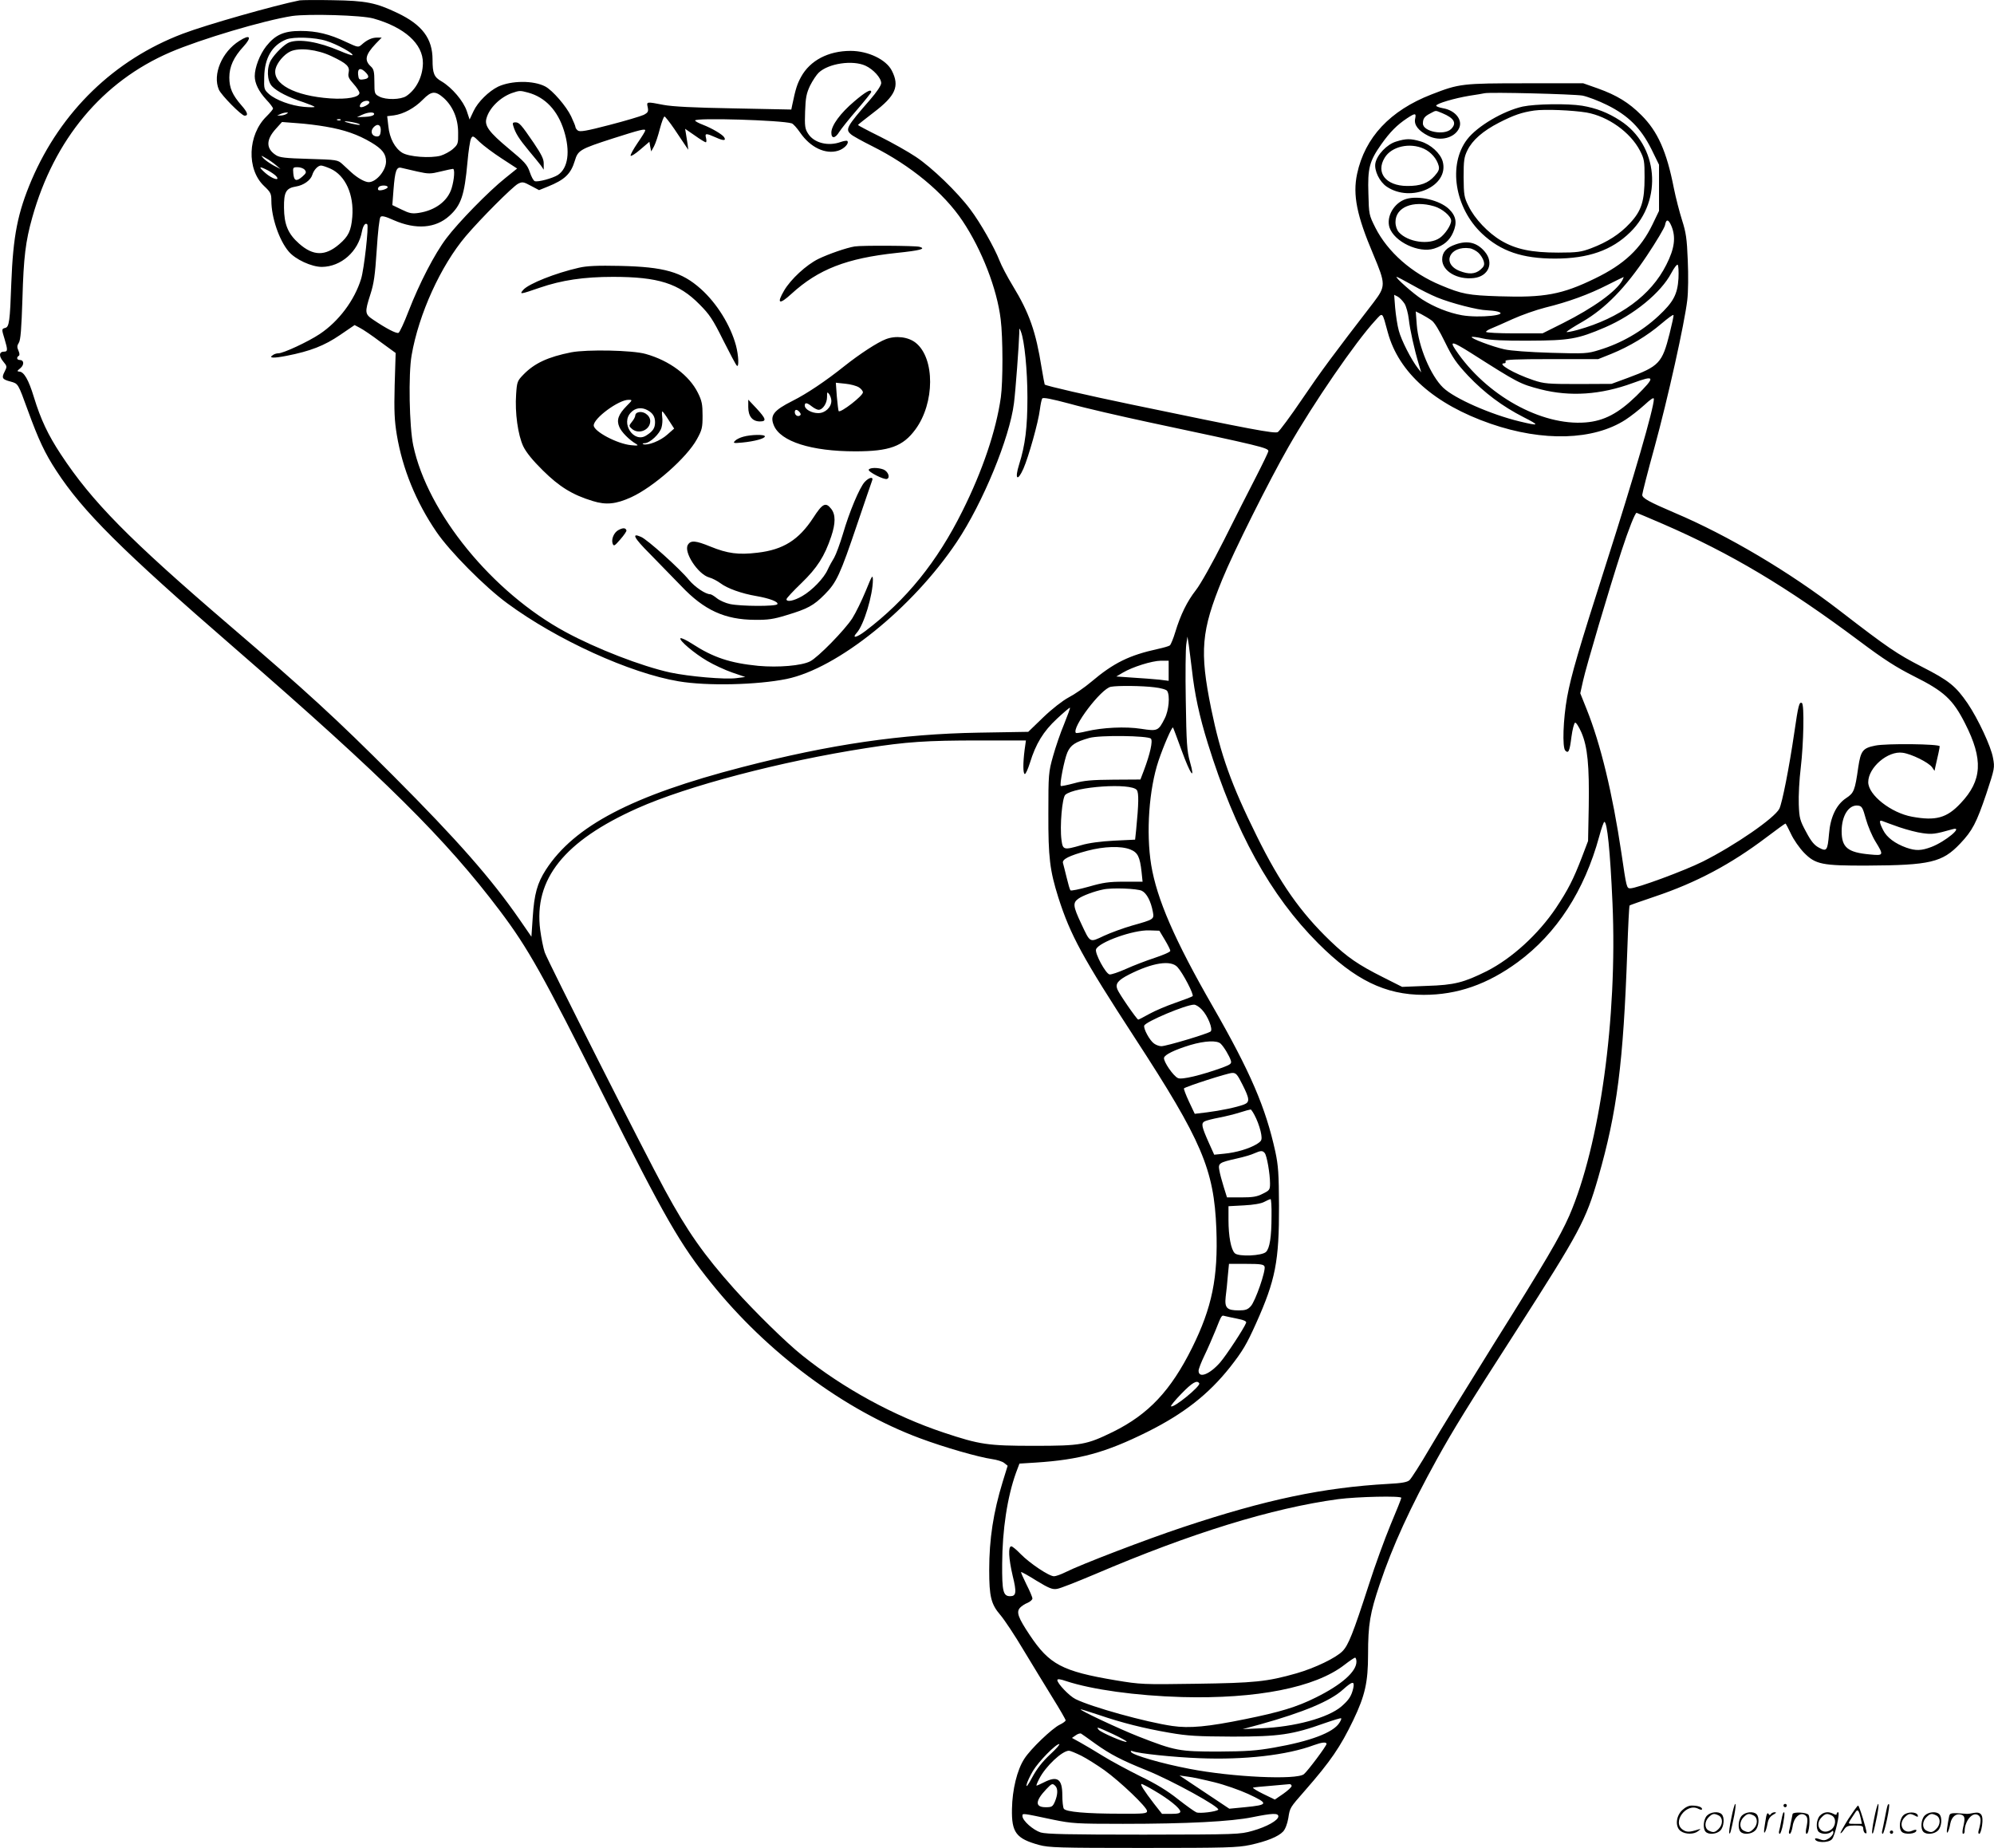 <svg version="1.0" xmlns="http://www.w3.org/2000/svg"
  viewBox="0 0 1199.997 1112.123"
 preserveAspectRatio="xMidYMid meet">
<g transform="translate(-0.691,1113.623) scale(0.1,-0.1)"
fill="#000000" stroke="none">
<path d="M1810 11134 c-146 -29 -563 -147 -704 -201 -411 -156 -732 -467 -909
-880 -84 -198 -111 -335 -122 -619 -8 -232 -13 -265 -36 -271 -23 -6 -23 -7
-4 -69 19 -64 19 -74 -4 -74 -30 0 -32 -27 -5 -59 24 -29 24 -31 9 -61 -20
-38 -15 -47 35 -60 47 -13 45 -10 105 -175 63 -173 102 -257 171 -362 159
-244 389 -474 1074 -1068 904 -785 1270 -1149 1596 -1581 170 -226 255 -378
622 -1109 370 -738 462 -898 649 -1130 336 -419 801 -765 1255 -934 150 -56
353 -114 436 -126 28 -4 61 -14 72 -23 l21 -17 -30 -97 c-56 -183 -81 -344
-81 -530 0 -160 11 -206 67 -271 24 -28 88 -124 140 -212 53 -88 132 -217 175
-287 43 -69 78 -130 78 -135 0 -5 -16 -17 -35 -26 -46 -22 -177 -147 -214
-206 -43 -66 -72 -185 -74 -301 -3 -142 25 -179 163 -217 59 -16 118 -18 625
-18 505 0 568 2 645 18 101 22 170 50 199 81 13 14 25 46 31 80 10 64 8 61
100 166 155 177 214 264 291 424 71 148 89 229 89 395 0 182 12 250 70 422 78
233 185 465 344 753 101 182 180 310 479 775 382 596 417 661 492 920 114 397
151 688 175 1365 5 147 11 270 14 273 2 2 70 26 150 53 251 84 459 195 672
356 61 46 113 84 116 84 2 0 17 -28 33 -62 16 -35 51 -85 79 -114 69 -70 108
-78 381 -77 377 2 451 19 558 132 74 78 98 124 158 301 50 152 51 156 40 215
-12 69 -90 235 -152 327 -72 105 -112 138 -277 222 -149 77 -199 110 -492 336
-303 234 -674 454 -995 590 -152 65 -195 88 -195 108 0 9 33 139 74 287 80
292 181 747 197 885 6 48 7 153 3 240 -5 131 -11 168 -34 240 -15 47 -38 135
-50 195 -43 220 -97 341 -196 439 -75 75 -147 119 -261 160 l-88 31 -345 0
c-384 0 -401 -2 -568 -67 -250 -97 -401 -259 -448 -478 -27 -127 -2 -251 97
-484 76 -181 76 -192 2 -290 -242 -314 -314 -411 -428 -579 -71 -105 -138
-195 -148 -201 -18 -11 -161 16 -882 166 -260 54 -513 112 -521 120 -1 2 -10
48 -19 103 -34 214 -73 327 -173 491 -33 54 -69 123 -80 152 -30 77 -114 226
-175 307 -78 105 -233 254 -328 317 -46 31 -144 86 -216 122 -73 36 -133 68
-133 70 0 2 42 35 94 75 133 101 158 158 110 252 -34 67 -143 119 -248 119
-135 0 -244 -58 -298 -156 -24 -44 -33 -72 -53 -168 l-6 -29 -347 7 c-242 4
-370 11 -422 21 -103 20 -103 20 -95 -14 5 -26 2 -32 -24 -46 -17 -8 -110 -36
-207 -61 -138 -36 -178 -43 -190 -33 -8 6 -14 16 -14 21 0 5 -12 34 -26 64
-29 61 -112 157 -156 180 -71 37 -203 36 -283 -1 -57 -28 -122 -92 -148 -147
l-24 -51 -17 51 c-20 60 -89 141 -151 178 -46 26 -55 48 -55 131 0 127 -62
210 -211 281 -130 62 -189 74 -389 77 -96 2 -186 1 -200 -1z m444 -109 c188
-53 299 -153 298 -269 -1 -81 -40 -158 -100 -198 -34 -22 -122 -24 -162 -3
-29 15 -30 18 -30 89 0 60 -4 76 -20 91 -42 38 -35 71 28 138 l36 37 -28 0
c-31 0 -61 -14 -92 -42 -21 -18 -22 -18 -95 16 -99 47 -177 66 -273 66 -101 0
-152 -23 -207 -92 -39 -50 -69 -128 -69 -180 0 -43 24 -92 69 -141 23 -24 41
-48 41 -54 0 -5 -18 -26 -39 -47 -114 -111 -121 -319 -15 -419 40 -38 44 -46
44 -89 0 -100 47 -238 104 -305 40 -48 138 -93 200 -93 115 1 219 92 241 213
7 36 21 55 32 43 10 -10 -19 -270 -37 -328 -40 -130 -135 -256 -249 -332 -69
-46 -219 -116 -249 -116 -10 0 -24 -4 -32 -10 -30 -19 1 -21 82 -5 143 28 227
61 321 125 l88 60 32 -17 c18 -9 73 -46 123 -84 l92 -67 -6 -194 c-4 -157 -1
-214 13 -299 34 -203 115 -403 238 -583 80 -118 291 -331 426 -430 298 -220
739 -421 1032 -470 171 -29 471 -22 649 14 307 63 758 426 1025 825 157 235
318 626 344 835 10 79 30 350 32 423 0 32 0 32 10 7 21 -53 39 -232 39 -396 0
-180 -13 -286 -50 -403 -28 -89 -10 -106 26 -25 31 71 90 280 99 356 4 30 10
60 14 66 5 8 55 -2 168 -32 88 -25 302 -74 474 -111 678 -144 719 -154 719
-174 0 -5 -33 -74 -74 -154 -41 -79 -128 -251 -194 -383 -68 -135 -141 -265
-168 -299 -53 -68 -92 -147 -124 -252 -12 -40 -27 -76 -33 -81 -7 -5 -39 -14
-71 -21 -173 -38 -266 -83 -403 -199 -39 -33 -100 -75 -135 -93 -37 -20 -100
-69 -153 -120 l-90 -87 -300 -5 c-463 -8 -890 -70 -1420 -207 -663 -171 -1012
-354 -1183 -618 -52 -81 -70 -146 -79 -285 l-8 -118 -71 103 c-170 246 -375
479 -759 864 -344 345 -522 508 -990 909 -603 517 -825 743 -1012 1027 -77
117 -121 210 -162 344 -32 105 -60 154 -89 154 -14 1 -12 5 7 20 25 21 23 50
-4 50 -17 0 -20 16 -5 25 6 3 5 15 -2 31 -9 20 -9 30 2 47 11 16 16 84 22 267
7 249 19 345 59 487 132 471 422 819 831 995 184 79 561 191 733 218 97 14
419 5 489 -15z m-283 -135 c62 -19 166 -76 157 -86 -3 -2 -37 9 -76 26 -129
55 -244 74 -305 51 -28 -11 -83 -64 -109 -106 -27 -45 -25 -125 6 -158 29 -31
99 -67 189 -96 37 -13 67 -25 67 -28 0 -3 -28 -3 -63 0 -79 7 -170 41 -211 77
-30 27 -31 31 -29 103 2 115 48 192 133 226 44 17 173 13 241 -9z m31 -92 c93
-44 111 -62 103 -99 -5 -22 0 -35 29 -67 20 -22 36 -47 36 -55 0 -26 -73 -40
-176 -33 -214 15 -349 87 -329 177 9 38 51 88 90 106 53 24 161 12 247 -29z
m3213 -57 c48 -22 95 -74 95 -105 0 -14 -27 -54 -67 -100 -142 -163 -150 -178
-115 -208 9 -9 67 -41 127 -71 232 -116 431 -280 545 -451 115 -172 207 -408
229 -591 14 -111 14 -376 1 -470 -28 -199 -110 -442 -231 -684 -152 -306 -338
-536 -585 -723 -53 -40 -83 -46 -51 -10 43 47 97 228 97 319 -1 34 -5 26 -43
-67 -24 -58 -60 -132 -81 -165 -45 -70 -206 -235 -254 -259 -51 -26 -190 -38
-312 -27 -170 17 -270 50 -398 133 -34 22 -66 37 -70 33 -11 -11 83 -91 162
-137 39 -23 106 -54 149 -69 l79 -27 -54 -7 c-70 -9 -285 10 -398 34 -173 38
-444 143 -630 244 -440 238 -830 716 -916 1122 -24 112 -30 430 -10 543 43
249 176 540 326 717 91 107 280 296 314 315 26 13 32 13 78 -12 l49 -26 52 21
c102 41 139 76 163 155 19 64 31 71 229 135 166 53 195 60 195 48 0 -5 -21
-39 -46 -75 -25 -37 -44 -71 -42 -77 2 -5 28 11 58 37 l55 47 5 -29 6 -29 17
31 c9 17 25 65 35 105 11 41 23 74 28 74 4 0 31 -34 59 -75 27 -41 58 -86 67
-100 l17 -25 -4 33 c-3 17 -7 46 -10 63 l-5 30 58 -40 c32 -23 62 -41 66 -41
5 0 5 11 2 25 -8 30 -2 31 59 4 46 -21 63 -20 50 1 -10 17 -75 55 -127 75 -27
10 -48 22 -48 26 0 18 519 2 581 -17 9 -2 32 -28 52 -57 61 -88 151 -131 227
-108 37 11 69 45 56 59 -4 3 -21 0 -39 -6 -76 -28 -162 -6 -197 50 -19 29 -21
46 -18 133 3 85 8 109 30 156 15 30 39 66 52 78 59 56 204 77 281 42z m-3005
-43 c22 -24 17 -36 -20 -40 -22 -3 -25 2 -28 30 -4 39 17 43 48 10z m975 -119
c103 -28 178 -107 216 -229 39 -125 25 -226 -37 -267 -32 -20 -120 -44 -139
-37 -8 3 -21 28 -30 55 -15 44 -30 61 -129 143 -114 95 -144 135 -132 178 16
63 82 128 153 154 47 16 49 16 98 3z m-506 -34 c54 -50 85 -123 85 -208 1 -65
-1 -70 -31 -97 -18 -16 -52 -34 -75 -41 -62 -16 -187 -7 -229 17 -45 27 -78
88 -85 161 l-7 60 41 5 c58 8 124 44 173 94 53 54 76 55 128 9z m6851 16 c30
-6 97 -31 149 -57 127 -63 202 -138 266 -265 l46 -94 0 -139 0 -139 -39 -81
c-71 -147 -171 -241 -347 -326 -197 -96 -304 -116 -575 -107 -187 6 -225 13
-353 67 -174 72 -319 200 -393 346 -38 76 -39 79 -42 205 -5 153 6 195 77 296
53 75 95 117 155 157 50 33 57 33 49 -4 -7 -36 20 -71 79 -101 70 -36 159 -14
186 46 23 50 -24 108 -98 120 -22 4 -40 11 -40 15 0 13 110 45 200 60 41 6 82
13 90 15 31 8 537 -5 590 -14z m-7300 -41 c0 -13 -48 -36 -56 -27 -4 4 -1 13
6 22 14 17 50 20 50 5z m6457 -65 c72 -30 88 -60 53 -95 -41 -41 -170 -16
-170 33 0 30 10 43 45 61 36 19 28 19 72 1z m-6957 -5 c-8 -5 -24 -9 -35 -9
l-20 0 20 9 c11 5 27 9 35 9 13 1 13 0 0 -9z m528 -2 c-3 -8 -25 -14 -54 -15
l-49 -2 30 14 c38 18 78 19 73 3z m-201 -34 c-3 -3 -12 -4 -19 -1 -8 3 -5 6 6
6 11 1 17 -2 13 -5z m113 -25 c17 -10 -39 -1 -80 12 -16 6 -10 7 20 3 25 -4
52 -10 60 -15z m-202 -15 c112 -19 192 -47 273 -95 67 -40 89 -69 89 -115 0
-54 -59 -124 -104 -124 -23 0 -68 25 -106 60 -14 13 -38 35 -53 49 -28 25 -32
26 -201 31 -143 4 -177 8 -199 23 -60 39 -60 92 0 158 l37 41 91 -7 c49 -3
128 -13 173 -21z m330 -28 c-2 -23 -8 -31 -22 -31 -31 0 -43 30 -22 54 25 28
48 16 44 -23z m729 -164 l92 -60 -72 -58 c-99 -79 -282 -266 -354 -362 -71
-94 -162 -270 -228 -440 -26 -68 -53 -126 -60 -129 -14 -5 -75 27 -152 79 -51
34 -52 44 -17 153 21 65 28 114 38 267 7 109 16 192 23 199 8 8 29 3 80 -20
133 -58 251 -49 334 26 71 64 91 124 109 322 6 69 16 134 22 144 9 18 13 17
51 -21 23 -22 83 -67 134 -100z m-1359 -40 l27 -23 -43 22 c-23 13 -50 32 -60
43 -17 19 -17 19 16 0 18 -10 45 -29 60 -42z m328 -21 c90 -41 142 -157 131
-290 -7 -84 -23 -117 -79 -165 -84 -72 -156 -71 -241 4 -67 59 -90 115 -91
216 -1 95 12 118 73 128 44 7 87 37 97 69 9 30 34 57 53 57 9 0 34 -9 57 -19z
m-377 -10 c20 -11 43 -27 50 -35 27 -32 -24 -17 -65 19 -44 39 -40 44 15 16z
m222 3 c11 -14 9 -20 -15 -41 -36 -31 -50 -26 -54 20 -3 35 -2 37 26 37 16 0
36 -7 43 -16z m677 -10 c68 -15 79 -15 140 0 37 9 70 16 75 16 12 0 8 -63 -8
-116 -23 -77 -98 -134 -198 -149 -40 -6 -56 -3 -103 20 l-56 27 7 92 c9 116
18 140 48 132 12 -3 55 -13 95 -22z m-178 -94 c0 -11 -48 -25 -56 -17 -4 3 -3
10 1 16 8 14 55 14 55 1z m7726 -235 c27 -66 19 -134 -31 -232 -92 -184 -279
-321 -533 -392 -40 -11 -70 -16 -67 -12 2 5 46 33 97 62 137 80 257 203 387
398 56 84 105 166 108 182 7 39 21 37 39 -6z m42 -315 c-6 -96 -31 -142 -120
-225 -101 -94 -225 -165 -357 -205 -70 -22 -86 -23 -290 -17 -130 4 -242 12
-281 21 -72 16 -204 66 -196 74 3 3 34 -1 68 -9 44 -10 128 -14 278 -13 241 1
291 9 456 80 174 75 337 209 399 327 16 30 33 53 38 50 5 -3 7 -40 5 -83z
m-1602 -39 c47 -27 115 -61 150 -75 85 -35 246 -76 298 -77 22 -1 52 -4 66 -8
75 -21 -112 -40 -215 -22 -79 14 -167 49 -239 95 -52 33 -167 135 -154 136 4
0 46 -22 94 -49z m1264 28 c-36 -66 -173 -165 -358 -258 l-122 -61 -170 0
c-93 0 -170 4 -170 9 0 5 15 14 33 21 17 7 75 32 127 56 53 24 141 55 196 69
139 34 262 79 374 136 52 26 96 48 98 48 1 1 -2 -8 -8 -20z m-1310 -141 c10
-17 21 -58 25 -92 7 -64 34 -185 60 -271 l15 -50 -20 25 c-41 53 -100 169
-115 226 -9 32 -18 94 -22 138 l-6 78 22 -11 c12 -7 30 -26 41 -43z m162 -100
c17 -11 47 -61 81 -131 46 -94 68 -126 139 -202 99 -104 206 -184 333 -249
101 -51 97 -55 -23 -26 -174 42 -392 138 -460 203 -75 72 -149 247 -159 379
l-6 80 34 -17 c19 -10 46 -26 61 -37z m-263 -73 c66 -242 281 -432 619 -549
315 -109 619 -100 811 24 31 20 82 60 114 89 39 36 57 48 57 36 0 -55 -121
-472 -286 -987 -169 -529 -211 -672 -236 -807 -24 -133 -30 -303 -11 -322 19
-19 26 -5 37 83 6 45 16 83 22 85 6 2 23 -25 38 -59 37 -86 48 -199 44 -448
l-4 -205 -38 -100 c-51 -132 -82 -193 -155 -303 -107 -159 -265 -303 -416
-380 -139 -69 -195 -84 -360 -89 l-150 -6 -115 58 c-149 75 -215 120 -318 219
-179 172 -302 347 -442 631 -154 311 -217 488 -274 765 -71 349 -60 470 67
780 68 167 283 596 397 795 153 268 405 634 523 762 47 51 41 57 76 -72z
m1696 -5 c-45 -179 -63 -198 -252 -268 l-98 -36 -200 -1 c-183 0 -206 2 -269
23 -119 40 -225 102 -175 102 6 0 9 6 6 13 -3 9 56 12 277 12 l281 0 80 32
c108 44 216 109 300 181 39 33 71 57 73 52 2 -4 -9 -54 -23 -110z m-1199 -116
c291 -185 297 -188 423 -221 177 -45 361 -33 554 38 136 50 139 39 22 -77
-109 -106 -195 -151 -305 -160 -267 -22 -600 163 -783 436 -38 56 -21 53 89
-16z m1156 -1030 c411 -178 746 -378 1185 -706 148 -111 222 -158 327 -211
182 -91 235 -139 309 -285 110 -216 103 -343 -27 -480 -83 -89 -150 -107 -292
-81 -127 23 -264 131 -264 208 0 88 118 190 207 177 53 -7 156 -58 177 -87
l15 -22 5 24 c16 68 26 115 26 124 0 14 -322 18 -388 4 -75 -15 -87 -31 -102
-130 -20 -141 -26 -155 -73 -186 -59 -39 -95 -114 -103 -215 -9 -102 -14 -108
-61 -83 -28 15 -47 38 -77 95 -37 68 -41 83 -44 165 -2 50 3 150 12 222 17
144 22 378 7 388 -16 10 -22 -12 -46 -178 -31 -212 -73 -424 -90 -458 -30 -57
-266 -220 -461 -318 -110 -55 -397 -161 -436 -161 -22 0 -23 5 -53 210 -54
363 -126 660 -210 869 l-38 95 17 76 c18 83 156 549 231 780 43 132 82 230 91
230 2 0 72 -30 156 -66z m-2832 -879 c16 -144 44 -277 96 -444 165 -531 376
-914 664 -1202 220 -220 403 -310 635 -310 202 0 383 63 566 197 235 173 401
430 490 756 13 49 27 88 31 88 17 0 35 -172 49 -490 30 -691 -76 -1455 -260
-1880 -56 -127 -142 -274 -455 -773 -155 -249 -329 -531 -385 -627 -56 -96
-111 -182 -122 -192 -14 -12 -47 -18 -126 -22 -393 -22 -737 -94 -1238 -261
-214 -71 -612 -223 -707 -271 -26 -13 -57 -24 -68 -24 -30 0 -146 78 -200 133
-25 26 -50 47 -57 47 -20 0 -16 -73 8 -176 25 -101 22 -124 -15 -124 -42 0
-49 29 -48 194 1 206 31 403 83 548 l21 56 96 6 c266 17 422 60 672 184 221
110 370 227 500 391 75 96 99 136 156 263 117 261 139 373 138 708 -1 192 -4
240 -22 325 -58 265 -149 478 -377 875 -230 400 -336 646 -370 850 -32 197
-13 458 44 628 31 92 81 206 87 200 2 -2 25 -64 52 -138 53 -146 84 -188 50
-68 -18 64 -21 110 -25 367 -3 162 -1 315 3 340 l7 46 8 -50 c4 -27 12 -95 19
-150z m-140 -5 l0 -61 -57 7 c-32 3 -103 9 -158 12 l-100 7 39 23 c59 35 175
71 229 72 l47 0 0 -60z m-86 -100 c38 -4 73 -14 77 -22 18 -28 10 -118 -15
-166 -38 -75 -43 -77 -141 -62 -95 15 -234 8 -330 -15 -32 -8 -61 -12 -63 -10
-29 29 151 267 210 278 42 8 192 6 262 -3z m-543 -221 c-22 -52 -52 -140 -67
-194 -27 -96 -28 -109 -28 -345 -1 -265 9 -343 60 -505 73 -228 145 -360 461
-846 403 -619 476 -790 490 -1149 11 -292 -26 -473 -146 -715 -129 -259 -262
-400 -476 -506 -160 -78 -191 -84 -475 -84 -279 0 -326 7 -545 80 -297 99
-602 265 -850 464 -97 77 -287 264 -409 400 -183 205 -283 347 -418 596 -120
220 -706 1379 -723 1430 -9 27 -21 88 -27 134 -40 306 144 536 585 733 300
134 862 282 1377 362 242 38 363 46 678 46 l283 0 -8 -57 c-10 -78 -10 -142 1
-145 5 -2 19 29 31 67 35 114 80 189 163 266 41 38 76 68 78 66 2 -2 -14 -46
-35 -98z m522 -88 c13 -13 -5 -93 -42 -191 l-21 -55 -162 -1 c-130 -1 -178 -5
-238 -22 -41 -11 -77 -18 -79 -16 -9 8 21 159 39 201 20 46 48 64 132 88 63
18 353 14 371 -4z m-85 -309 c13 -17 12 -81 -4 -243 l-6 -56 -126 -6 c-79 -4
-154 -14 -197 -27 -107 -31 -112 -29 -120 31 -11 82 4 255 23 272 57 50 396
73 430 29z m4388 -175 c12 -43 38 -104 58 -136 51 -83 49 -85 -34 -77 -134 12
-170 42 -170 140 0 93 43 161 99 154 23 -3 28 -12 47 -81z m201 -49 c44 -15
108 -32 141 -36 57 -8 74 -6 180 24 69 19 -44 -75 -128 -107 -61 -23 -94 -24
-151 -4 -67 24 -117 61 -139 105 -25 49 -26 65 -2 54 9 -4 54 -20 99 -36z
m-4628 -134 c45 -18 58 -44 68 -136 l6 -58 -110 0 c-93 0 -127 -5 -214 -30
-57 -16 -106 -26 -110 -22 -4 4 -14 39 -23 77 -10 39 -19 78 -22 87 -7 23 38
45 146 74 101 27 204 30 259 8z m70 -249 c29 -15 54 -62 66 -127 8 -44 7 -45
-125 -82 -52 -15 -129 -43 -170 -62 -87 -41 -81 -44 -136 73 -50 106 -52 126
-17 151 25 18 94 44 148 55 52 12 207 6 234 -8z m138 -295 c18 -30 33 -60 33
-66 0 -7 -42 -25 -93 -42 -52 -17 -130 -47 -174 -67 -45 -20 -89 -35 -99 -33
-23 4 -90 128 -81 151 16 43 225 118 321 114 l60 -2 33 -55z m76 -164 c33 -36
101 -167 91 -175 -5 -4 -52 -22 -104 -40 -52 -18 -123 -48 -157 -67 -34 -19
-63 -34 -66 -34 -8 0 -116 156 -126 183 -13 33 4 54 70 88 142 72 252 89 292
45z m147 -256 c36 -38 67 -117 53 -131 -13 -13 -267 -89 -297 -89 -12 0 -32 7
-44 16 -26 18 -65 90 -59 108 9 24 251 126 300 126 11 0 32 -14 47 -30z m113
-205 c20 -19 53 -75 61 -101 6 -19 -1 -24 -51 -43 -128 -46 -244 -74 -267 -63
-28 12 -88 100 -84 122 4 19 63 48 158 77 88 26 162 29 183 8z m131 -246 c44
-87 45 -106 9 -120 -45 -17 -142 -37 -222 -47 l-74 -9 -35 74 c-19 41 -32 76
-30 79 11 11 265 93 290 93 23 1 31 -8 62 -70z m83 -205 c14 -30 27 -73 30
-94 5 -36 3 -40 -28 -60 -46 -27 -121 -50 -195 -57 l-60 -6 -32 71 c-44 99
-48 118 -25 130 10 5 49 15 86 22 37 7 94 21 125 31 31 10 61 18 65 18 4 1 20
-24 34 -55z m51 -207 c13 -15 32 -125 32 -183 0 -38 -3 -42 -44 -62 -34 -18
-61 -22 -129 -22 l-86 0 -20 64 c-11 35 -23 80 -26 99 -8 43 -1 47 105 71 41
9 89 23 105 31 39 17 50 18 63 2z m41 -379 c0 -126 -11 -194 -33 -216 -24 -24
-166 -30 -188 -8 -23 22 -38 103 -38 200 l0 83 93 5 c58 3 104 11 122 21 17 9
33 16 38 17 4 0 7 -46 6 -102z m-42 -304 c9 -23 -55 -209 -83 -239 -18 -20
-32 -25 -72 -25 -72 0 -86 15 -79 81 4 30 10 87 13 127 l7 72 104 0 c85 0 105
-3 110 -16z m-164 -314 c41 -8 57 -16 53 -25 -13 -34 -119 -195 -156 -238 -64
-73 -130 -98 -130 -50 0 10 16 52 36 93 20 41 49 109 66 150 37 93 36 92 56
86 10 -2 43 -10 75 -16z m-229 -389 c10 -16 -156 -152 -170 -138 -3 3 25 37
63 76 64 66 94 84 107 62z m1216 -689 c0 -5 -29 -78 -65 -163 -35 -85 -94
-246 -130 -359 -96 -296 -123 -364 -159 -401 -39 -40 -165 -101 -276 -133
-179 -51 -254 -58 -605 -63 -320 -5 -335 -4 -485 21 -321 54 -398 95 -516 272
-70 105 -82 138 -59 164 9 10 30 24 46 30 16 7 29 19 29 26 0 8 -16 46 -36 85
-19 39 -34 72 -32 74 2 2 44 -21 93 -52 74 -45 96 -54 123 -49 18 2 121 43
230 89 578 247 1064 397 1462 451 115 15 380 21 380 8z m-270 -986 c0 -60 -89
-139 -245 -216 -114 -57 -217 -88 -425 -130 -225 -46 -335 -56 -438 -41 -159
23 -487 114 -583 162 -38 19 -109 94 -109 114 0 8 16 7 53 -6 155 -51 419 -88
697 -96 450 -12 802 57 978 194 31 24 59 43 64 43 4 0 8 -11 8 -24z m-19 -159
c-11 -48 -26 -71 -72 -111 -80 -68 -280 -123 -484 -131 l-110 -5 107 29 c258
72 422 140 498 210 56 50 70 52 61 8z m-1530 -162 c138 -47 268 -80 425 -107
109 -19 167 -22 379 -23 280 0 361 12 554 81 52 18 97 32 99 29 3 -2 -3 -16
-12 -29 -37 -57 -174 -109 -391 -147 -107 -19 -167 -23 -335 -24 -236 0 -260
4 -480 90 -115 45 -366 163 -349 164 3 1 52 -15 110 -34z m84 -115 c48 -23 85
-43 82 -46 -7 -8 -154 55 -168 72 -16 20 -12 19 86 -26z m-106 -58 c90 -64
157 -99 306 -159 155 -62 448 -224 433 -238 -12 -12 -110 -24 -131 -16 -12 5
-62 41 -112 80 -61 49 -133 93 -225 137 -74 37 -175 91 -225 122 -49 30 -112
68 -138 82 l-49 27 23 16 c12 9 27 13 32 10 6 -3 44 -31 86 -61z m1391 -1 c0
-12 -113 -163 -136 -182 -44 -36 -433 -18 -689 32 -168 32 -339 82 -351 101
-5 8 -1 9 10 5 35 -14 245 -36 401 -42 270 -11 527 18 690 79 47 17 75 20 75
7z m-1663 -63 c-47 -44 -80 -86 -108 -138 -25 -47 -38 -64 -34 -45 3 17 21 54
38 83 34 57 137 162 158 162 7 0 -17 -28 -54 -62z m187 -8 c32 -16 95 -56 139
-87 97 -70 257 -223 257 -246 0 -15 -17 -17 -162 -16 -204 0 -327 11 -339 30
-5 8 -9 44 -9 81 0 98 -29 119 -110 78 -22 -11 -42 -20 -45 -20 -3 0 4 18 16
41 38 75 138 169 179 169 8 0 41 -14 74 -30z m802 -160 c61 -15 152 -47 202
-70 125 -58 124 -66 -20 -80 l-93 -9 -150 100 -150 100 50 -7 c28 -3 100 -19
161 -34z m-958 -22 c16 -16 15 -51 -2 -93 -14 -32 -19 -35 -56 -35 -65 0 -64
37 3 108 34 36 38 37 55 20z m597 -29 c86 -50 155 -106 155 -125 0 -10 -14
-14 -55 -14 l-55 0 -48 61 c-60 78 -86 119 -75 119 4 0 40 -18 78 -41z m825
29 c0 -7 -23 -28 -50 -47 l-51 -35 -70 34 c-39 19 -66 36 -61 38 6 2 54 7 108
11 55 5 105 9 112 10 6 0 12 -5 12 -11z m-1435 -203 c113 -23 138 -25 420 -25
387 0 652 14 779 40 119 24 156 26 156 5 0 -24 -70 -63 -155 -87 -78 -22 -91
-22 -655 -23 -455 0 -584 3 -620 13 -46 15 -110 71 -110 99 0 18 -4 18 185
-22z M1447 10890 c-105 -66 -162 -202 -123 -293 14 -33 136 -157 155 -157 24
0 18 20 -18 61 -56 64 -74 106 -74 169 0 65 26 122 85 186 53 58 40 76 -25 34z
M5148 10526 c-84 -71 -138 -145 -138 -188 0 -38 23 -36 48 5 11 17 58 77 106
132 47 55 86 103 86 108 0 20 -34 1 -102 -57z M5150 9653 c-49 -8 -156 -45
-218 -75 -73 -36 -166 -122 -206 -190 -47 -80 -30 -88 44 -20 162 148 332 214
632 246 144 15 181 25 138 37 -27 7 -348 9 -390 2z M3491 9525 c-141 -32 -302
-96 -335 -133 -25 -29 -19 -28 100 13 131 45 264 65 440 65 272 0 396 -39 520
-165 61 -61 81 -91 143 -216 40 -79 76 -148 82 -153 14 -15 11 61 -5 121 -33
122 -115 254 -211 340 -115 103 -221 133 -485 139 -137 3 -202 0 -249 -11z
M5338 9095 c-50 -19 -155 -87 -252 -164 -110 -88 -225 -165 -309 -207 -115
-58 -138 -88 -113 -148 40 -97 226 -156 490 -156 206 0 287 30 362 132 117
159 118 428 2 521 -45 36 -120 45 -180 22z m-162 -290 c13 -8 24 -22 24 -30 0
-21 -134 -125 -146 -113 -2 3 -7 42 -11 88 l-6 83 57 -6 c32 -3 68 -13 82 -22z
m-166 -81 c0 -39 -37 -74 -79 -74 -40 0 -81 23 -81 46 0 19 13 18 43 -6 14
-11 32 -20 40 -20 25 0 51 39 51 76 0 32 1 34 13 18 7 -10 13 -28 13 -40z
m-191 -68 c8 -10 9 -16 1 -21 -13 -8 -30 3 -30 21 0 18 14 18 29 0z M3445
9016 c-141 -28 -222 -66 -288 -134 -37 -38 -39 -44 -44 -118 -8 -112 11 -246
43 -314 18 -37 57 -85 118 -145 99 -98 178 -147 300 -184 80 -25 140 -19 232
23 135 62 335 239 395 349 31 56 34 70 34 142 0 67 -4 89 -28 137 -52 105
-171 194 -314 234 -80 23 -353 28 -448 10z m333 -323 c-50 -51 -62 -85 -44
-126 12 -30 59 -78 102 -103 15 -10 9 -11 -31 -7 -84 8 -225 83 -225 119 0 44
150 154 209 154 25 0 25 -1 -11 -37z m125 -25 c32 -17 46 -39 46 -73 0 -34
-12 -54 -52 -79 -75 -50 -158 74 -92 139 26 27 63 32 98 13z m128 -60 l33 -51
-42 -37 c-41 -37 -118 -67 -144 -57 -7 3 -3 6 9 6 32 1 91 57 101 95 5 17 7
46 4 64 -2 18 -2 32 1 32 3 0 20 -23 38 -52z M3843 8653 c-7 -2 -13 -10 -13
-17 0 -8 -9 -25 -20 -38 -19 -24 -19 -26 -1 -42 41 -37 111 -8 111 46 0 36
-44 65 -77 51z M4510 8686 c0 -55 25 -86 70 -86 42 0 37 16 -20 78 l-50 53 0
-45z M4480 8508 c-19 -5 -42 -16 -50 -25 -13 -14 -9 -15 45 -10 72 7 135 24
135 37 0 13 -84 11 -130 -2z M5235 8310 c-7 -12 92 -63 110 -56 21 8 6 46 -22
57 -32 12 -80 12 -88 -1z M5211 8236 c-31 -33 -93 -181 -131 -312 -18 -60 -42
-125 -53 -144 -12 -19 -30 -52 -39 -72 -23 -52 -94 -125 -153 -159 -50 -29
-95 -38 -95 -19 0 6 40 49 90 97 95 92 139 161 179 280 27 80 27 133 0 167
-33 42 -52 33 -108 -54 -87 -133 -180 -192 -335 -210 -115 -14 -181 -5 -284
37 -88 36 -118 39 -135 11 -28 -43 60 -178 128 -197 19 -5 49 -21 68 -35 41
-31 127 -62 216 -77 80 -14 135 -35 126 -49 -8 -14 -220 -13 -285 1 -28 6 -63
22 -79 35 -16 13 -34 24 -40 24 -28 0 -92 43 -128 86 -52 65 -251 244 -288
259 -60 27 -44 -5 52 -101 54 -55 139 -142 189 -194 138 -146 263 -203 444
-204 77 -1 113 4 190 28 127 38 164 58 230 125 71 71 93 119 195 421 46 135
86 253 90 263 11 26 -17 22 -44 -7z M3730 7947 c-28 -14 -46 -56 -36 -83 7
-17 12 -13 46 26 22 25 38 49 37 54 -5 16 -20 17 -47 3z M3096 10378 c13 -44
35 -78 92 -147 32 -38 65 -79 75 -92 l16 -24 0 36 c1 27 -13 55 -60 125 -76
111 -87 124 -111 124 -15 0 -18 -5 -12 -22z M9171 10495 c-117 -26 -274 -118
-335 -198 -116 -152 -75 -412 90 -567 113 -106 242 -150 439 -150 201 0 342
50 453 159 198 194 168 524 -60 671 -73 48 -146 76 -230 90 -88 14 -280 11
-357 -5z m384 -36 c129 -23 263 -118 321 -229 26 -50 28 -64 28 -160 0 -144
-18 -202 -88 -277 -61 -66 -136 -114 -234 -151 -59 -22 -82 -26 -197 -26 -161
0 -256 20 -344 72 -78 46 -160 132 -197 209 -26 52 -28 67 -29 173 0 101 3
121 23 162 30 61 93 116 190 166 90 46 137 62 212 73 64 9 229 2 315 -12z
M8408 10284 c-55 -17 -114 -79 -124 -130 -8 -44 25 -112 68 -141 148 -100 378
4 337 152 -14 49 -72 102 -132 120 -61 18 -88 18 -149 -1z m168 -43 c43 -20
78 -60 89 -103 5 -20 0 -33 -25 -61 -38 -43 -85 -61 -166 -60 -127 1 -189 80
-134 170 41 68 151 93 236 54z M8470 9939 c-73 -22 -122 -106 -101 -172 29
-86 177 -156 268 -127 59 19 94 49 115 98 25 57 18 98 -25 140 -55 53 -181 83
-257 61z m167 -44 c49 -14 103 -60 103 -87 0 -27 -37 -82 -69 -104 -64 -44
-192 -25 -246 35 -12 14 -20 37 -20 61 0 90 106 132 232 95z M8766 9665 c-55
-19 -80 -47 -80 -90 0 -70 90 -124 191 -112 88 10 122 91 66 158 -47 56 -104
70 -177 44z m138 -50 c14 -13 28 -36 32 -51 6 -22 2 -32 -20 -51 -32 -27 -70
-29 -126 -7 -109 44 -59 153 62 136 15 -2 39 -15 52 -27z M10426 194 c-10 -47
-15 -88 -12 -91 5 -6 9 7 30 110 7 37 10 67 6 67 -4 0 -15 -39 -24 -86z
M10740 270 c0 -5 5 -10 10 -10 6 0 10 5 10 10 0 6 -4 10 -10 10 -5 0 -10 -4
-10 -10z M11286 194 c-10 -47 -15 -88 -12 -91 5 -6 9 7 30 110 7 37 10 67 6
67 -4 0 -15 -39 -24 -86z M11366 269 c-3 -8 -10 -41 -16 -74 -6 -33 -14 -68
-16 -77 -3 -10 -1 -18 3 -18 10 0 46 171 38 178 -2 3 -7 -1 -9 -9z M10129 241
c-38 -38 -41 -101 -7 -125 29 -20 79 -20 104 0 18 14 18 15 1 10 -53 -17 -69
-17 -92 -2 -69 45 21 166 94 126 12 -6 21 -7 21 -1 0 12 -25 21 -62 21 -19 0
-39 -10 -59 -29z M11130 189 c-28 -45 -49 -83 -47 -85 2 -3 12 7 21 21 14 21
24 25 66 25 43 0 50 -3 50 -19 0 -11 5 -23 10 -26 6 -3 10 -3 10 1 0 20 -44
164 -51 164 -4 0 -30 -37 -59 -81z m75 4 l7 -33 -42 0 c-42 0 -42 0 -28 23 8
12 21 32 29 44 15 25 22 18 34 -34z M10280 210 c-22 -22 -27 -79 -8 -98 19
-19 66 -14 88 8 22 22 27 79 8 98 -19 19 -66 14 -88 -8z m71 0 c25 -14 25 -54
-1 -80 -23 -23 -33 -24 -61 -10 -25 14 -25 54 1 80 23 23 33 24 61 10z M10490
210 c-22 -22 -27 -79 -8 -98 19 -19 66 -14 88 8 22 22 27 79 8 98 -19 19 -66
14 -88 -8z m71 0 c25 -14 25 -54 -1 -80 -23 -23 -33 -24 -61 -10 -25 14 -25
54 1 80 23 23 33 24 61 10z M10636 204 c-3 -16 -8 -47 -11 -69 -8 -51 10 -26
19 27 5 27 15 42 34 53 18 10 22 14 10 15 -9 0 -20 -5 -24 -11 -5 -8 -9 -8
-14 1 -5 8 -10 3 -14 -16z M10737 223 c-2 -4 -7 -26 -11 -48 -4 -22 -9 -48
-12 -57 -3 -10 -1 -18 4 -18 4 0 14 28 20 62 11 58 10 81 -1 61z M10795 220
c-1 -3 -5 -23 -9 -45 -4 -22 -9 -48 -12 -57 -3 -10 -1 -18 4 -18 5 0 13 20 17
45 7 53 44 87 74 68 17 -11 19 -28 8 -80 -4 -18 -3 -33 2 -33 16 0 24 99 11
115 -12 14 -87 18 -95 5z M10960 210 c-22 -22 -27 -79 -8 -98 7 -7 24 -12 38
-12 14 0 31 5 38 12 9 9 12 8 12 -5 0 -9 -12 -24 -26 -34 -21 -13 -32 -15 -55
-6 -16 6 -29 8 -29 3 0 -24 81 -27 102 -2 18 19 50 162 37 162 -5 0 -9 -5 -9
-10 0 -7 -6 -7 -19 0 -30 16 -59 12 -81 -10z m71 0 c29 -16 25 -65 -6 -86 -56
-37 -103 28 -55 76 23 23 33 24 61 10z M11461 211 c-23 -23 -28 -80 -9 -99 19
-19 88 -13 88 9 0 5 -11 4 -24 -2 -54 -25 -89 38 -46 81 23 23 33 24 62 9 16
-9 19 -8 16 3 -8 22 -64 22 -87 -1z M11590 210 c-22 -22 -27 -79 -8 -98 19
-19 66 -14 88 8 22 22 27 79 8 98 -19 19 -66 14 -88 -8z m71 0 c25 -14 25 -54
-1 -80 -23 -23 -33 -24 -61 -10 -25 14 -25 54 1 80 23 23 33 24 61 10z M11736
201 c-3 -14 -8 -44 -11 -66 -8 -51 10 -26 19 27 8 41 35 63 66 53 22 -7 24
-21 11 -77 -5 -22 -5 -38 0 -38 5 0 9 6 9 13 0 68 51 125 85 97 15 -13 15 -35
-1 -92 -3 -10 -1 -18 4 -18 6 0 13 23 17 50 9 63 -5 84 -49 76 -17 -4 -35 -6
-41 -6 -101 8 -104 7 -109 -19z M11380 110 c0 -5 5 -10 10 -10 6 0 10 5 10 10
0 6 -4 10 -10 10 -5 0 -10 -4 -10 -10z"/>
</g>
</svg>
